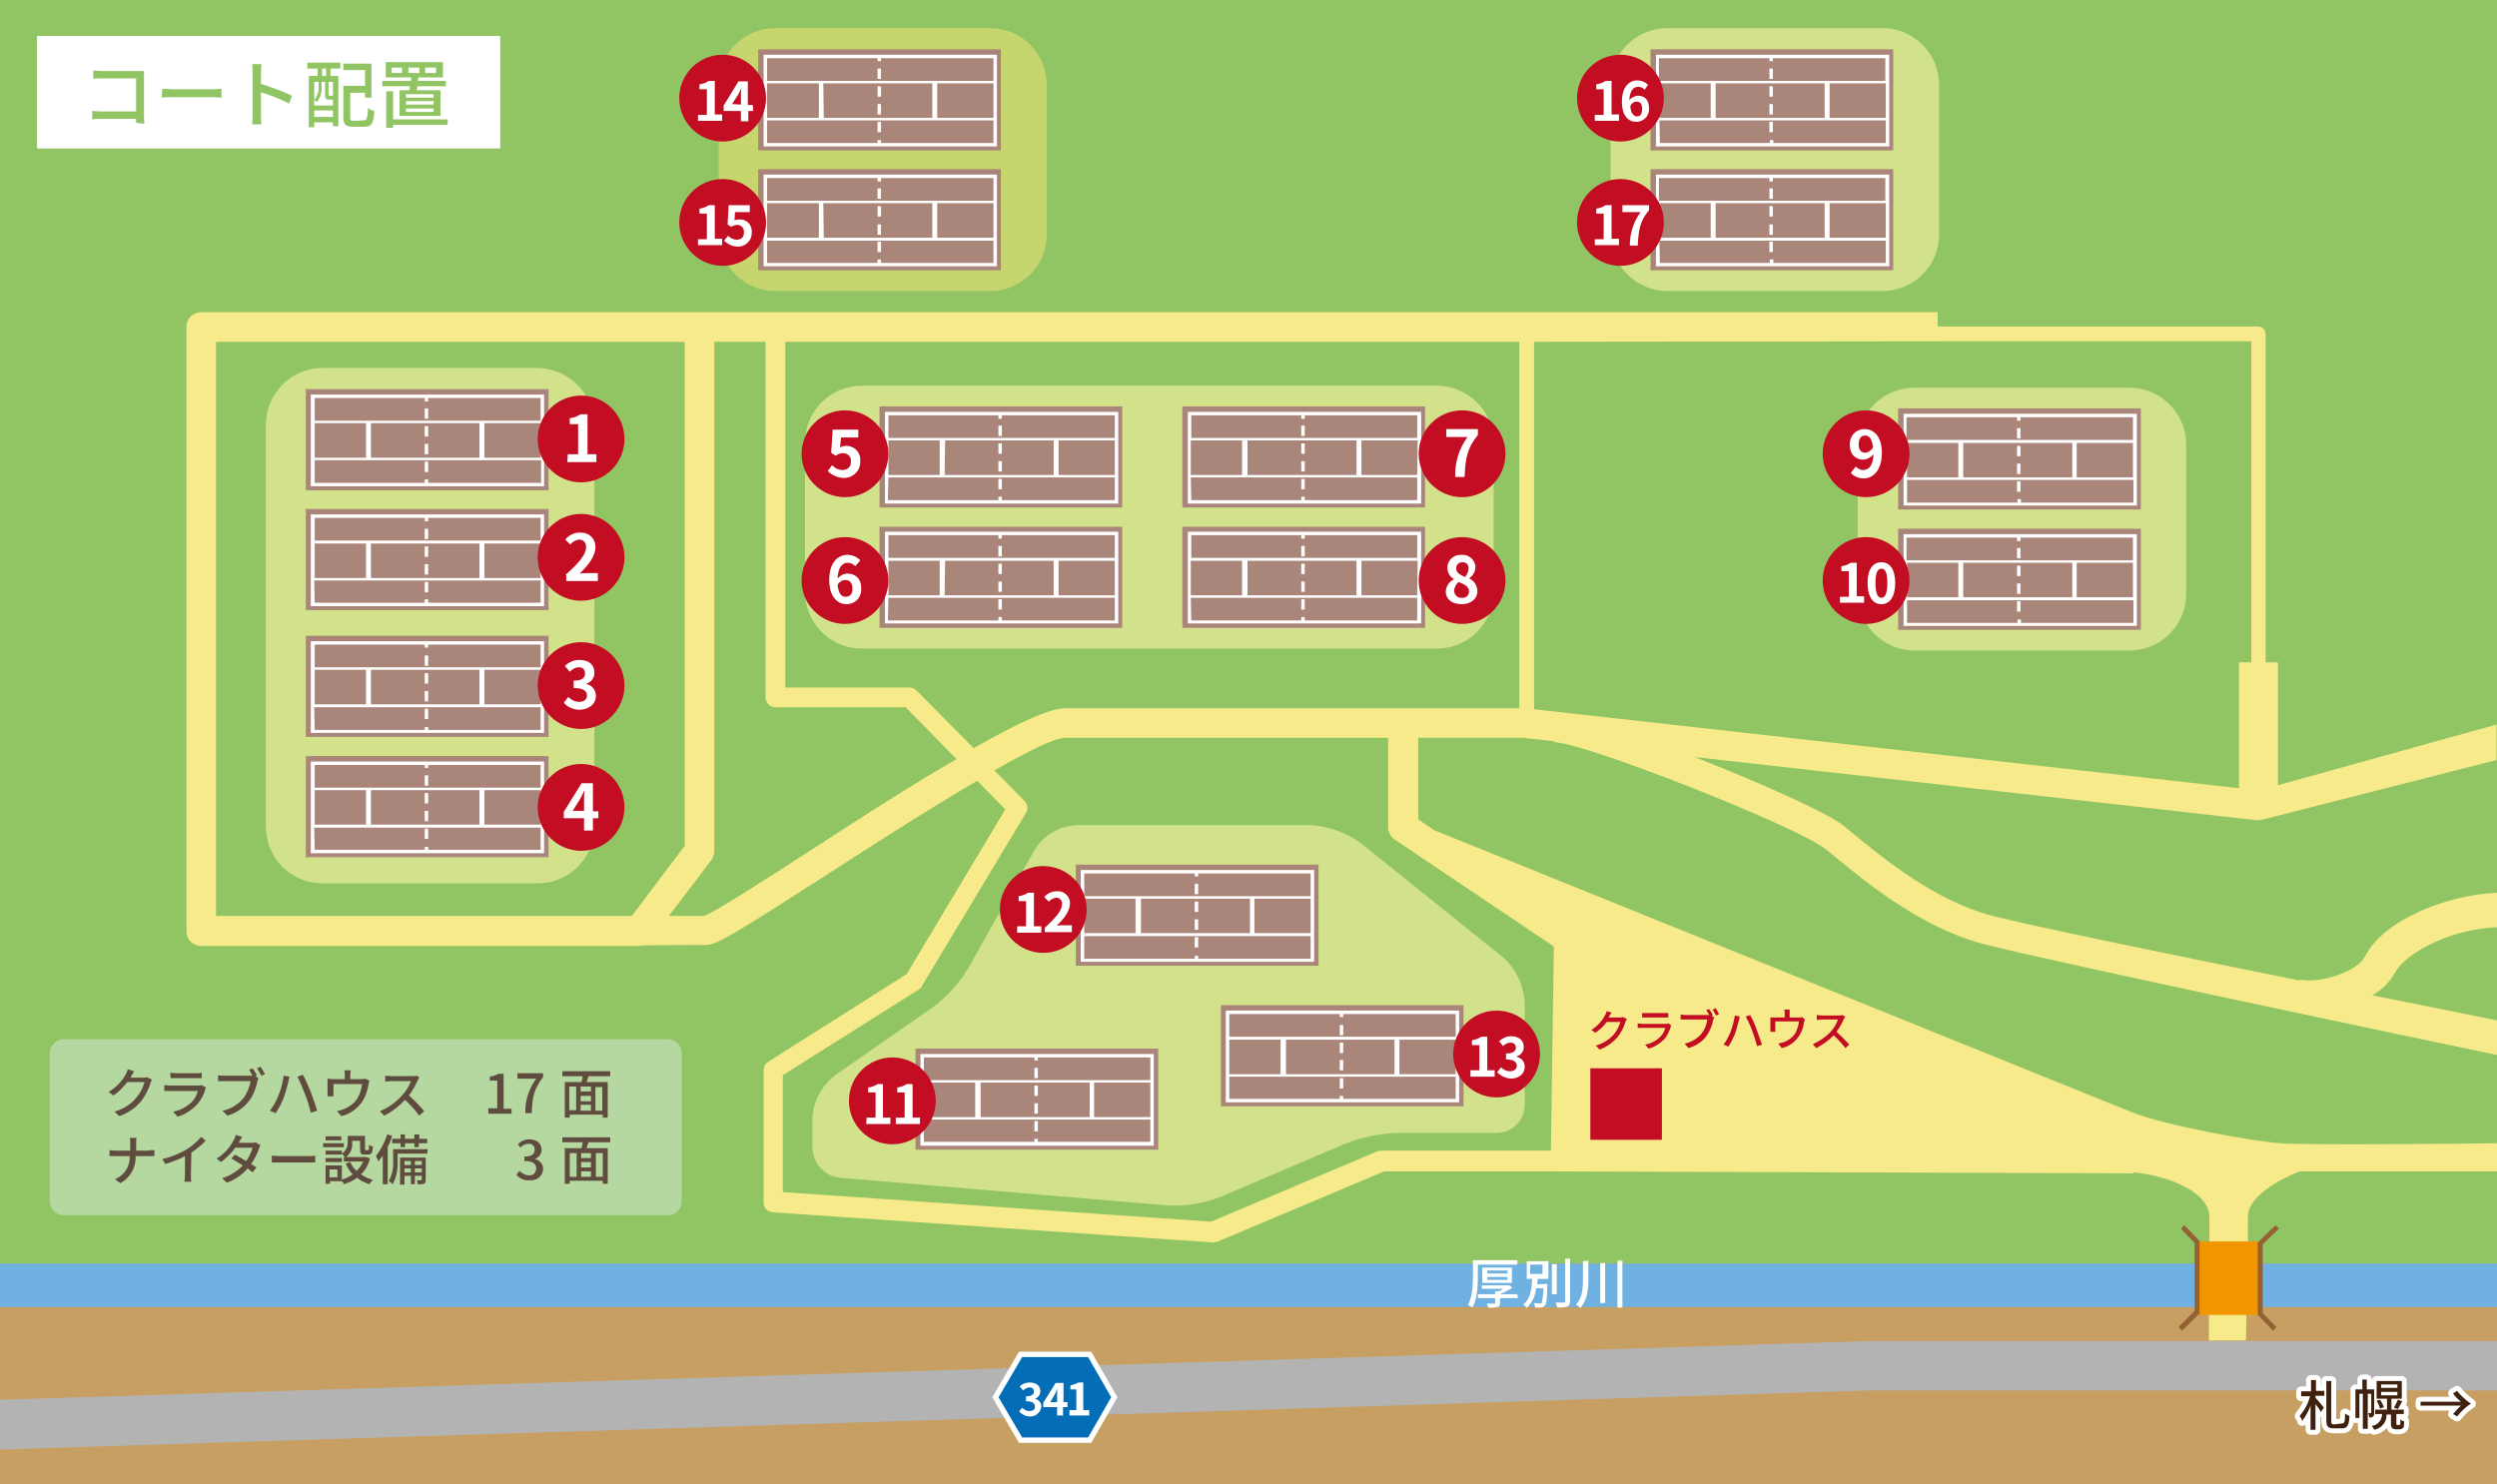 <?xml version="1.0" encoding="utf-8"?>
<!-- Generator: Adobe Illustrator 26.2.1, SVG Export Plug-In . SVG Version: 6.00 Build 0)  -->
<svg version="1.1" id="レイヤー_1" xmlns="http://www.w3.org/2000/svg" xmlns:xlink="http://www.w3.org/1999/xlink" x="0px"
	 y="0px" viewBox="0 0 506.2 300.9" style="enable-background:new 0 0 506.2 300.9;" xml:space="preserve">
<rect x="0" y="0" width="506.2" height="300.9" fill="#808080" stroke="none"/>
<style type="text/css">
	.st0{fill:#C79F62;}
	.st1{fill:#91C564;}
	.st2{fill:#6FB1E1;}
	.st3{fill:#B3B3B3;}
	.st4{fill:#F6EA8A;}
	.st5{fill:#C7D56F;}
	.st6{fill:#A9857A;}
	.st7{fill:#FFFFFF;}
	.st8{fill:#D1E28A;}
	.st9{fill:#F29600;}
	.st10{fill:#946134;}
	.st11{fill:#C30D23;}
	.st12{fill:#FFFFFF;stroke:#FFFFFF;stroke-width:2;stroke-linecap:round;stroke-linejoin:round;}
	.st13{fill:#036EB7;stroke:#FFFFFF;stroke-width:1.1;stroke-miterlimit:10;}
	.st14{fill:#B4D8A0;}
	.st15{fill:#604C3F;}
	.st16{fill:#40210F;}
</style>
<g id="レイヤー_2_00000048494208281560251020000004713238283688159412_">
	<g id="テキスト">
		<rect y="256.2" class="st0" width="506.2" height="44.7"/>
		<rect y="0" class="st1" width="506.2" height="256.2"/>
		<path class="st2" d="M455.6,256.2c0,3-0.1,6.1-0.2,8.8h50.8v-8.8H455.6z"/>
		<path class="st2" d="M0,265h447.8v-8.8H0V265z"/>
		<polygon class="st3" points="0,283.8 0,293.9 379.3,281.9 506.2,281.9 506.2,271.9 379.1,271.9 		"/>
		<path class="st4" d="M447.8,271.8h7.5c0,0,0.1-2.9,0.1-6.8h-7.6V271.8z"/>
		<path class="st4" d="M447.8,256.2v8.8h7.6c0.1-2.7,0.1-5.8,0.2-8.8L447.8,256.2z"/>
		<path class="st4" d="M455.7,246.7c0-5.3,10.5-9.2,10.5-9.2h40v-5.7c-7.8,0.1-38.9,0.4-43.9,0c-5.7-0.4-22.8-3.5-29.9-6.2
			l-141.7-57.3l-3.2-2.2v-16.5h21.4l6.2,0.7v0.2c6,0,49.1,17,54.9,21.6l2.1,1.7c6.5,5.3,17.4,14.3,30,17.6s90.9,19.8,104.1,22.5v-7
			c-3.8-0.8-13.3-2.7-25.3-5.1c2-1.1,3.6-2.7,4.7-4.7c1.5-3,9.7-8.6,20.6-9.1v-7c-10.6,0.5-23.2,5.7-26.8,13
			c-1.5,2.9-8.9,5.5-13.1,4.6l-0.1,0.2c-25.9-5.2-55.5-11.3-62.6-13.2c-11.3-3-21.6-11.4-27.7-16.4l-2.2-1.8
			c-3.2-2.6-16.7-8.6-30.1-13.9l113.9,12.8c0.4,0,0.7,0,1.1-0.1l47.5-12.1v-7.2l-44.3,12.3v-24.9h-2.5V67.7c0-0.8-0.7-1.5-1.5-1.5
			h-65v-2.9H40.8c-1.7,0-3,1.3-3,3v122.5c0,1.7,1.3,3,3,3h88.7c0.2,0,0.4,0,0.5-0.1c4.7-0.1,10.8-0.1,13.1-0.1
			c2.1,0,5.3-1.9,24.6-14.3c8.2-5.3,20.3-13.1,30.4-19l5.7,5.8l-20,33.4l-28.1,17.8c-0.6,0.4-0.9,1-0.9,1.7v26.8
			c0,1.1,0.8,1.9,1.9,2l89.1,6.1h0.1c0.3,0,0.5-0.1,0.8-0.1l33.9-14.3h33.8l118.1,0.4v-0.2c6,0.5,15.4,3.6,15.4,9.1v9.5h7.8
			C455.7,252.2,455.7,248.6,455.7,246.7z M311,69.3l81.9-0.1h63.5v65.1h-2.5v25.5l-142.9-16V69.3z M128.1,185.7h-4.3h-80V69.3h95
			v102.2L128.1,185.7z M164.5,172.3c-9.1,5.9-19.4,12.5-21.7,13.4c-1.5,0-4.2,0-7.2,0l8.6-11.3c0.4-0.5,0.6-1.2,0.6-1.8V69.3h10.4
			v72.1c0,1.1,0.9,2,2,2h26.4l10.3,10.5C185.6,158.7,175.7,165,164.5,172.3L164.5,172.3z M197.4,151.7L185.8,140
			c-0.4-0.4-0.9-0.6-1.4-0.6h-25.2V69.3H308v74.3h-92C212.7,143.6,206.3,146.6,197.4,151.7z M314.4,233.3h-34.3
			c-0.3,0-0.5,0.1-0.8,0.1l-33.8,14.3l-86.8-6V218l27.6-17.4c0.3-0.2,0.5-0.4,0.6-0.7l21.1-35.1c0.5-0.8,0.3-1.8-0.3-2.4l-6.1-6.2
			c6.8-3.9,12.2-6.6,14.3-6.6h65.5v18.1c0,1,0.5,1.9,1.3,2.5l32.3,21.7L314.4,233.3z"/>
		<path class="st5" d="M212.2,47.7c-0.1,6.4-5.3,11.4-11.7,11.3h-43.1c-6.4,0.1-11.6-5-11.7-11.3V17c0.1-6.4,5.3-11.4,11.7-11.3
			h43.1c6.4-0.1,11.6,5,11.7,11.3V47.7z"/>
		<rect x="153.7" y="10" class="st6" width="49.2" height="20.5"/>
		<path class="st7" d="M154.8,11.1v18.6h47.3V11.1H154.8z M177.9,11.8v0.6h0.7v-0.6h22.8v4.6h-45.9v-4.6H177.9z M201.4,23.9H190v-7
			h11.4V23.9z M155.5,23.9v-7H166v7H155.5z M166.9,16.9H189v7h-22L166.9,16.9z M155.5,24.4h45.9V29h-22.8v-0.6h-0.7V29h-22.4V24.4z"
			/>
		<rect x="177.9" y="17.5" class="st7" width="0.7" height="2.1"/>
		<rect x="177.9" y="13.9" class="st7" width="0.7" height="2.1"/>
		<rect x="177.9" y="21.1" class="st7" width="0.7" height="2.1"/>
		<rect x="177.9" y="24.7" class="st7" width="0.7" height="2.1"/>
		<rect x="153.7" y="34.3" class="st6" width="49.2" height="20.5"/>
		<path class="st7" d="M154.8,35.4V54h47.3V35.4H154.8z M177.9,36.1v0.7h0.7v-0.7h22.8v4.6h-45.9v-4.6H177.9z M201.4,48.2H190v-7
			h11.4V48.2z M155.5,48.2v-7H166v7H155.5z M166.9,41.2H189v7h-22L166.9,41.2z M155.5,48.8h45.9v4.5h-22.8v-0.7h-0.7v0.7h-22.4V48.8
			z"/>
		<rect x="177.9" y="41.8" class="st7" width="0.7" height="2.1"/>
		<rect x="177.9" y="38.2" class="st7" width="0.7" height="2.1"/>
		<rect x="177.9" y="45.5" class="st7" width="0.7" height="2.1"/>
		<rect x="177.9" y="49" class="st7" width="0.7" height="2.1"/>
		<path class="st8" d="M108.7,74.6H65.6c-6.4-0.1-11.6,5-11.7,11.4v81.8c0.1,6.4,5.3,11.4,11.7,11.3h43.2c6.4,0.1,11.6-5,11.7-11.3
			V86C120.3,79.6,115.1,74.6,108.7,74.6z"/>
		<rect x="62" y="78.9" class="st6" width="49.2" height="20.5"/>
		<path class="st7" d="M63,80v18.6h47.3V80H63z M86.1,80.7v0.7h0.7v-0.7h22.8v4.6H63.8v-4.6H86.1z M109.6,92.8H98.2v-7h11.4V92.8z
			 M63.8,92.8v-7h10.4v7H63.8z M75.2,85.8h22v7h-22V85.8z M63.8,93.3h45.9v4.6H86.8v-0.7h-0.7v0.7H63.8V93.3z"/>
		<rect x="86.1" y="86.4" class="st7" width="0.7" height="2.1"/>
		<rect x="86.1" y="82.8" class="st7" width="0.7" height="2.1"/>
		<rect x="86.1" y="90" class="st7" width="0.7" height="2.1"/>
		<rect x="86.1" y="93.6" class="st7" width="0.7" height="2.1"/>
		<rect x="62" y="103.2" class="st6" width="49.2" height="20.5"/>
		<path class="st7" d="M63,104.3v18.6h47.3v-18.6H63z M86.1,105v0.7h0.7V105h22.8v4.6H63.8V105L86.1,105z M109.6,117.2H98.2v-7h11.4
			V117.2z M63.8,117.2v-7h10.4v7H63.8z M75.2,110.2h22v7h-22V110.2z M63.7,117.7h45.9v4.5H86.8v-0.7h-0.7v0.7H63.8L63.7,117.7z"/>
		<rect x="86.1" y="110.8" class="st7" width="0.7" height="2.1"/>
		<rect x="86.1" y="107.2" class="st7" width="0.7" height="2.1"/>
		<rect x="86.1" y="114.4" class="st7" width="0.7" height="2.1"/>
		<rect x="86.1" y="118" class="st7" width="0.7" height="2.1"/>
		<rect x="62" y="128.9" class="st6" width="49.2" height="20.5"/>
		<path class="st7" d="M63,130v18.6h47.3V130H63z M86.1,130.7v0.6h0.7v-0.6h22.8v4.6H63.8v-4.6H86.1z M109.6,142.8H98.2v-7h11.4
			V142.8z M63.8,142.8v-7h10.4v7H63.8z M75.2,135.8h22v7h-22V135.8z M63.7,143.4h45.9v4.6H86.8v-0.6h-0.7v0.6H63.8L63.7,143.4z"/>
		<rect x="86.1" y="136.5" class="st7" width="0.7" height="2.1"/>
		<rect x="86.1" y="132.9" class="st7" width="0.7" height="2.1"/>
		<rect x="86.1" y="140.1" class="st7" width="0.7" height="2.1"/>
		<rect x="86.1" y="143.7" class="st7" width="0.7" height="2.1"/>
		<rect x="62" y="153.3" class="st6" width="49.2" height="20.5"/>
		<path class="st7" d="M63,154.4V173h47.3v-18.6H63z M86.1,155.1v0.6h0.7v-0.6h22.8v4.6H63.8v-4.6H86.1z M109.6,167.2H98.2v-7h11.4
			V167.2z M63.8,167.2v-7h10.4v7H63.8z M75.2,160.2h22v7h-22V160.2z M63.7,167.8h45.9v4.5H86.8v-0.6h-0.7v0.6H63.8L63.7,167.8z"/>
		<rect x="86.1" y="160.8" class="st7" width="0.7" height="2.1"/>
		<rect x="86.1" y="157.2" class="st7" width="0.7" height="2.1"/>
		<rect x="86.1" y="164.4" class="st7" width="0.7" height="2.1"/>
		<rect x="86.1" y="168" class="st7" width="0.7" height="2.1"/>
		<path class="st8" d="M302.8,120.2c-0.1,6.3-5.3,11.4-11.7,11.3H174.9c-6.4,0.1-11.6-5-11.7-11.3V89.5c0.1-6.3,5.3-11.4,11.7-11.3
			h116.2c6.3-0.1,11.6,5,11.7,11.3V120.2z"/>
		<rect x="178.3" y="82.4" class="st6" width="49.2" height="20.5"/>
		<path class="st7" d="M179.4,83.5v18.6h47.3V83.5H179.4z M202.4,84.2v0.7h0.7v-0.7H226v4.6h-45.9v-4.6H202.4z M226,96.3h-11.4v-7
			H226V96.3z M180.1,96.3v-7h10.4v7H180.1z M191.6,89.3h22v7h-22.1L191.6,89.3z M180.1,96.8H226v4.6h-22.9v-0.7h-0.7v0.7h-22.4
			L180.1,96.8z"/>
		<rect x="202.4" y="89.9" class="st7" width="0.7" height="2.1"/>
		<rect x="202.4" y="86.3" class="st7" width="0.7" height="2.1"/>
		<rect x="202.4" y="93.5" class="st7" width="0.7" height="2.1"/>
		<rect x="202.4" y="97.1" class="st7" width="0.7" height="2.1"/>
		<rect x="178.3" y="106.8" class="st6" width="49.2" height="20.5"/>
		<path class="st7" d="M179.4,107.8v18.6h47.3v-18.6H179.4z M202.4,108.5v0.7h0.7v-0.7H226v4.6h-45.9v-4.6H202.4z M226,120.7h-11.4
			v-7H226V120.7z M180.1,120.7v-7h10.4v7H180.1z M191.6,113.7h22v7h-22.1L191.6,113.7z M180.1,121.2H226v4.6h-22.9v-0.7h-0.7v0.7
			h-22.4L180.1,121.2z"/>
		<rect x="202.4" y="114.3" class="st7" width="0.7" height="2.1"/>
		<rect x="202.4" y="110.7" class="st7" width="0.7" height="2.1"/>
		<rect x="202.4" y="117.9" class="st7" width="0.7" height="2.1"/>
		<rect x="202.4" y="121.5" class="st7" width="0.7" height="2.1"/>
		<rect x="239.7" y="82.4" class="st6" width="49.2" height="20.5"/>
		<path class="st7" d="M240.8,83.5v18.6h47.3V83.5H240.8z M263.8,84.2v0.7h0.7v-0.7h22.8v4.6h-45.8v-4.6H263.8z M287.3,96.3H276v-7
			h11.4L287.3,96.3z M241.4,96.3v-7h10.4v7H241.4z M252.9,89.3H275v7h-22.1L252.9,89.3z M241.4,96.8h45.9v4.6h-22.8v-0.7h-0.7v0.7
			h-22.3L241.4,96.8z"/>
		<rect x="263.8" y="89.9" class="st7" width="0.7" height="2.1"/>
		<rect x="263.8" y="86.3" class="st7" width="0.7" height="2.1"/>
		<rect x="263.8" y="93.5" class="st7" width="0.7" height="2.1"/>
		<rect x="263.8" y="97.1" class="st7" width="0.7" height="2.1"/>
		<rect x="239.7" y="106.8" class="st6" width="49.2" height="20.5"/>
		<path class="st7" d="M240.8,107.8v18.6h47.3v-18.6H240.8z M263.8,108.5v0.7h0.7v-0.7h22.8v4.6h-45.8v-4.6H263.8z M287.3,120.7H276
			v-7h11.4L287.3,120.7z M241.4,120.7v-7h10.4v7H241.4z M252.9,113.7H275v7h-22.1L252.9,113.7z M241.4,121.2h45.9v4.6h-22.8v-0.7
			h-0.7v0.7h-22.3L241.4,121.2z"/>
		<rect x="263.8" y="114.3" class="st7" width="0.7" height="2.1"/>
		<rect x="263.8" y="110.7" class="st7" width="0.7" height="2.1"/>
		<rect x="263.8" y="117.9" class="st7" width="0.7" height="2.1"/>
		<rect x="263.8" y="121.5" class="st7" width="0.7" height="2.1"/>
		<path class="st8" d="M393.1,47.7c-0.1,6.4-5.3,11.4-11.7,11.3h-43.2c-6.3,0.1-11.6-5-11.7-11.3V17c0.1-6.3,5.3-11.4,11.7-11.3
			h43.2c6.4-0.1,11.6,5,11.7,11.3V47.7z"/>
		<rect x="334.6" y="10" class="st6" width="49.2" height="20.5"/>
		<path class="st7" d="M335.7,11.1v18.6H383V11.1H335.7z M358.7,11.8v0.6h0.7v-0.6h22.8v4.6h-45.9v-4.6H358.7z M382.3,23.9h-11.4v-7
			h11.4L382.3,23.9z M336.4,23.9v-7h10.4v7H336.4z M347.8,16.9h22.1v7h-22.1V16.9z M336.4,24.4h45.9V29h-22.8v-0.6h-0.7V29h-22.3
			L336.4,24.4z"/>
		<rect x="358.7" y="17.5" class="st7" width="0.7" height="2.1"/>
		<rect x="358.7" y="13.9" class="st7" width="0.7" height="2.1"/>
		<rect x="358.7" y="21.1" class="st7" width="0.7" height="2.1"/>
		<rect x="358.7" y="24.7" class="st7" width="0.7" height="2.1"/>
		<rect x="334.6" y="34.3" class="st6" width="49.2" height="20.5"/>
		<path class="st7" d="M335.7,35.4V54H383V35.4H335.7z M358.7,36.1v0.7h0.7v-0.7h22.8v4.6h-45.9v-4.6H358.7z M382.3,48.2h-11.4v-7
			h11.4L382.3,48.2z M336.4,48.2v-7h10.4v7H336.4z M347.8,41.2h22.1v7h-22.1V41.2z M336.4,48.8h45.9v4.5h-22.8v-0.7h-0.7v0.7h-22.3
			L336.4,48.8z"/>
		<rect x="358.7" y="41.8" class="st7" width="0.7" height="2.1"/>
		<rect x="358.7" y="38.2" class="st7" width="0.7" height="2.1"/>
		<rect x="358.7" y="45.5" class="st7" width="0.7" height="2.1"/>
		<rect x="358.7" y="49" class="st7" width="0.7" height="2.1"/>
		<path class="st8" d="M443.2,120.6c-0.1,6.3-5.3,11.4-11.7,11.3h-43.2c-6.3,0.1-11.6-5-11.7-11.3V89.9c0.1-6.3,5.3-11.4,11.7-11.3
			h43.2c6.3-0.1,11.6,5,11.7,11.3L443.2,120.6z"/>
		<rect x="384.8" y="82.8" class="st6" width="49.2" height="20.5"/>
		<path class="st7" d="M385.9,83.9v18.6h47.3V83.9H385.9z M408.9,84.6v0.7h0.7v-0.7h22.8v4.6h-45.9v-4.6H408.9z M432.4,96.8h-11.4
			v-7h11.4L432.4,96.8z M386.6,96.8v-7H397v7H386.6z M398,89.8h22.1v7H398L398,89.8z M386.6,97.3h45.9v4.6h-22.8v-0.7h-0.7v0.7
			h-22.4V97.3z"/>
		<rect x="408.9" y="90.4" class="st7" width="0.7" height="2.1"/>
		<rect x="408.9" y="86.8" class="st7" width="0.7" height="2.1"/>
		<rect x="408.9" y="94" class="st7" width="0.7" height="2.1"/>
		<rect x="408.9" y="97.6" class="st7" width="0.7" height="2.1"/>
		<rect x="384.8" y="107.2" class="st6" width="49.2" height="20.5"/>
		<path class="st7" d="M385.9,108.3v18.6h47.3v-18.6H385.9z M408.9,109v0.7h0.7V109h22.8v4.6h-45.9V109L408.9,109z M432.4,121.1
			h-11.4v-7h11.4L432.4,121.1z M386.6,121.1v-7H397v7H386.6z M398,114.1h22.1v7H398L398,114.1z M386.6,121.7h45.9v4.6h-22.8v-0.7
			h-0.7v0.7h-22.4V121.7z"/>
		<rect x="408.9" y="114.7" class="st7" width="0.7" height="2.1"/>
		<rect x="408.9" y="111.1" class="st7" width="0.7" height="2.1"/>
		<rect x="408.9" y="118.3" class="st7" width="0.7" height="2.1"/>
		<rect x="408.9" y="121.9" class="st7" width="0.7" height="2.1"/>
		<path class="st8" d="M272.7,231.9c3.5-1.4,7.1-2.1,10.9-2.2h19.8c3.1,0,5.7-2.5,5.7-5.7v-20.7c-0.2-3.5-1.8-6.9-4.4-9.2
			l-28.9-23.2c-2.9-2.1-6.5-3.4-10.1-3.6h-47.5c-3.4,0.2-6.6,2-8.4,4.9l-13.4,23.9c-1.9,3.2-4.4,6-7.4,8.2L169.3,218
			c-2.8,2.2-4.5,5.4-4.6,8.9v5.8c0.1,3.2,2.5,5.8,5.6,6.1l66.4,5.6c3.7,0.2,7.4-0.4,10.9-1.8L272.7,231.9z"/>
		<rect x="218.1" y="175.3" class="st6" width="49.2" height="20.5"/>
		<path class="st7" d="M219.1,176.4V195h47.3v-18.6H219.1z M242.2,177.1v0.6h0.7v-0.6h22.8v4.6h-45.9v-4.6H242.2z M265.7,189.2
			h-11.4v-7h11.4V189.2z M219.8,189.2v-7h10.4v7H219.8z M231.3,182.2h22.1v7h-22.1L231.3,182.2z M219.8,189.8h45.9v4.6h-22.8v-0.6
			h-0.7v0.6h-22.4L219.8,189.8z"/>
		<rect x="242.2" y="182.8" class="st7" width="0.7" height="2.1"/>
		<rect x="242.2" y="179.2" class="st7" width="0.7" height="2.1"/>
		<rect x="242.2" y="186.4" class="st7" width="0.7" height="2.1"/>
		<rect x="242.2" y="190" class="st7" width="0.7" height="2.1"/>
		<rect x="247.5" y="203.8" class="st6" width="49.2" height="20.5"/>
		<path class="st7" d="M248.5,204.9v18.6h47.3v-18.6H248.5z M271.6,205.6v0.6h0.7v-0.6h22.8v4.6h-45.9v-4.6H271.6z M295.1,217.8
			h-11.4v-7h11.4V217.8z M249.2,217.8v-7h10.4v7H249.2z M260.7,210.8h22v7h-22V210.8z M249.2,218.3h45.9v4.5h-22.8v-0.6h-0.7v0.6
			h-22.4V218.3z"/>
		<rect x="271.6" y="211.4" class="st7" width="0.7" height="2.1"/>
		<rect x="271.6" y="207.8" class="st7" width="0.7" height="2.1"/>
		<rect x="271.6" y="214.9" class="st7" width="0.7" height="2.1"/>
		<rect x="271.6" y="218.6" class="st7" width="0.7" height="2.1"/>
		<rect x="185.6" y="212.6" class="st6" width="49.2" height="20.5"/>
		<path class="st7" d="M186.6,213.7v18.6h47.3v-18.6H186.6z M209.7,214.4v0.6h0.7v-0.6h22.8v4.6h-45.9v-4.6H209.7z M233.2,226.5
			h-11.4v-7h11.4V226.5z M187.3,226.5v-7h10.4v7H187.3z M198.8,219.5h22.1v7h-22.1V219.5z M187.3,227h45.9v4.5h-22.8v-0.6h-0.7v0.6
			h-22.4V227z"/>
		<rect x="209.7" y="220.1" class="st7" width="0.7" height="2.1"/>
		<rect x="209.7" y="216.5" class="st7" width="0.7" height="2.1"/>
		<rect x="209.7" y="223.7" class="st7" width="0.7" height="2.1"/>
		<rect x="209.7" y="227.3" class="st7" width="0.7" height="2.1"/>
		<rect x="445.5" y="251.7" class="st9" width="12.8" height="14.9"/>
		<polygon class="st10" points="442.4,269.8 441.6,269.1 444.9,265.8 444.9,252 442.1,249.1 442.8,248.4 445.9,251.6 445.9,266.3 		
			"/>
		<polygon class="st10" points="461.3,248.4 462,249.1 458.7,252.3 458.7,266.2 461.5,269.1 460.8,269.8 457.7,266.6 457.7,251.9 		
			"/>
		<circle class="st11" cx="117.8" cy="89" r="8.8"/>
		<path class="st7" d="M115.1,92.1h2.1V86h-1.7v-1.2c0.8-0.1,1.6-0.4,2.2-0.8h1.4v8.1h1.8v1.6H115L115.1,92.1z"/>
		<path class="st11" d="M329.8,206.6c-0.1,0.2-0.2,0.4-0.3,0.6c-0.3,1.1-0.9,2.2-1.6,3.1c-1,1.1-2.2,2-3.6,2.5l-0.8-0.8
			c1.4-0.4,2.7-1.2,3.6-2.2c0.7-0.8,1.1-1.7,1.4-2.6h-2.8c-0.6,0.9-1.4,1.6-2.3,2.2l-0.8-0.6c1.2-0.7,2.2-1.8,2.8-3
			c0.1-0.3,0.3-0.5,0.3-0.8l1,0.3c-0.2,0.3-0.4,0.6-0.5,0.8s-0.1,0.2-0.1,0.2h2.2c0.2,0,0.5,0,0.7-0.1L329.8,206.6z"/>
		<path class="st11" d="M338.8,207.9c-0.1,0.1-0.1,0.2-0.1,0.3c-0.3,0.9-0.7,1.8-1.3,2.5c-0.9,0.9-2,1.6-3.2,1.9l-0.7-0.8
			c1.2-0.2,2.3-0.8,3.1-1.6c0.5-0.5,0.8-1.1,1-1.8H333c-0.2,0-0.6,0-1,0v-0.9c0.3,0,0.6,0.1,1,0.1h4.6c0.2,0,0.4,0,0.6-0.1
			L338.8,207.9z M332.9,205.4c0.2,0,0.6,0,0.9,0h3.5c0.3,0,0.6,0,0.9,0v0.9h-0.9h-3.5h-0.9L332.9,205.4z"/>
		<path class="st11" d="M347,206l0.5,0.3c-0.1,0.2-0.1,0.3-0.2,0.5c-0.2,1.2-0.7,2.3-1.4,3.3c-0.9,1.2-2.2,2-3.6,2.4l-0.8-0.9
			c1.4-0.3,2.6-1,3.5-2.1c0.6-0.8,1-1.8,1.1-2.8h-4.4c-0.4,0-0.8,0-1,0v-1c0.3,0,0.7,0.1,1,0.1h4.4c0.1,0,0.3,0,0.4,0
			c-0.2-0.3-0.4-0.7-0.6-1l0.6-0.2c0.3,0.4,0.5,0.8,0.7,1.2L347,206z M347.8,204.4c0.2,0.3,0.5,0.9,0.7,1.2l-0.6,0.3
			c-0.2-0.4-0.5-0.8-0.7-1.2L347.8,204.4z"/>
		<path class="st11" d="M351.7,205.9l1,0.2c-0.1,0.2-0.1,0.6-0.2,0.8c-0.2,0.9-0.5,1.9-0.8,2.8c-0.4,0.9-0.8,1.7-1.3,2.5l-1-0.4
			c0.6-0.8,1-1.6,1.4-2.5C351.2,208.2,351.5,207.1,351.7,205.9z M353.9,206.1l0.9-0.3c0.4,0.7,1,2,1.3,2.9s0.8,2.3,1.1,3.1l-1,0.3
			c-0.3-1.1-0.6-2.1-1-3.1C354.9,208,354.4,207.1,353.9,206.1z"/>
		<path class="st11" d="M365.9,206.7c-0.1,0.2-0.1,0.4-0.2,0.6c-0.1,0.9-0.4,1.8-0.9,2.6c-0.8,1.3-2.1,2.3-3.6,2.6l-0.7-0.9
			c0.4-0.1,0.7-0.2,1.1-0.3c0.9-0.3,1.7-0.9,2.3-1.7c0.4-0.8,0.7-1.6,0.8-2.5h-4.8v1.5c0,0.2,0,0.4,0,0.6h-1c0-0.2,0-0.4,0-0.6v-1.6
			c0-0.2,0-0.5,0-0.7c0.3,0,0.5,0,0.9,0h2v-0.8c0-0.3,0-0.5-0.1-0.8h1.1c0,0.3,0,0.5,0,0.8v0.8h1.8c0.2,0,0.5,0,0.7-0.1L365.9,206.7
			z"/>
		<path class="st11" d="M374.1,206.1c-0.1,0.1-0.2,0.3-0.3,0.5c-0.4,0.9-0.9,1.8-1.5,2.6c0.9,0.8,1.8,1.7,2.6,2.6l-0.8,0.7
			c-0.7-0.9-1.5-1.8-2.4-2.6c-1,1.1-2.2,1.9-3.5,2.6l-0.7-0.8c1.4-0.6,2.7-1.5,3.7-2.6c0.6-0.7,1.1-1.5,1.4-2.4h-3.3
			c-0.4,0-0.8,0.1-1,0.1v-1c0.3,0,0.7,0.1,1,0.1h3.3c0.3,0,0.5,0,0.8-0.1L374.1,206.1z"/>
		<path class="st7" d="M299.6,258.8c0,1.8-0.1,4.5-1.1,6.3c-0.3-0.2-0.6-0.4-0.9-0.5c0.9-1.7,1-4.1,1-5.8v-3.3h9v0.9h-8L299.6,258.8
			z M307.7,263.2h-3.6v0.9c0,0.5-0.1,0.7-0.5,0.9c-0.6,0.1-1.3,0.2-1.9,0.1c-0.1-0.3-0.2-0.6-0.3-0.8c0.6,0,1.3,0,1.5,0
			s0.2,0,0.2-0.2v-0.9h-3.5v-0.8h3.5v-0.6h0.7c0.3-0.1,0.7-0.3,1-0.5h-4.4v-0.7h5.4h0.2l0.6,0.5c-0.8,0.5-1.6,0.9-2.5,1.3h3.5
			L307.7,263.2z M300.5,260.1V257h6v3.1L300.5,260.1z M301.5,258.2h4.1v-0.6h-4.1L301.5,258.2z M301.5,259.5h4.1v-0.6h-4.1
			L301.5,259.5z"/>
		<path class="st7" d="M313.7,260.3c0,0,0,0.3,0,0.4c-0.1,2.7-0.2,3.7-0.5,4c-0.2,0.2-0.5,0.4-0.7,0.4c-0.4,0-0.9,0-1.3,0
			c0-0.3-0.1-0.6-0.3-0.9c0.4,0,0.8,0.1,1.2,0.1c0.2,0,0.3,0,0.4-0.1s0.3-1,0.4-3h-1.5c-0.1,1.5-0.8,2.9-1.9,4
			c-0.2-0.3-0.4-0.5-0.7-0.7c1.5-1.2,1.7-3.3,1.8-5.2h-1.1v-3.6h4.4v3.6h-2.2c0,0.4,0,0.7-0.1,1.1L313.7,260.3z M310.2,258.3h2.5
			v-1.9h-2.5V258.3z M315.6,262.4h-1v-6.1h1V262.4z M318.3,255.2v8.6c0,0.6-0.2,0.9-0.5,1.1c-0.7,0.2-1.4,0.2-2.1,0.2
			c-0.1-0.3-0.2-0.7-0.4-1c0.8,0,1.4,0,1.7,0s0.3-0.1,0.3-0.3v-8.6L318.3,255.2z"/>
		<path class="st7" d="M322,255.6v3.7c0,2.1-0.2,4.2-1.6,5.9c-0.3-0.3-0.6-0.5-0.9-0.7c1.3-1.4,1.4-3.3,1.4-5.1v-3.7L322,255.6z
			 M325.4,256.1v8.1h-1v-8.1H325.4z M328.9,255.6v9.5h-1v-9.5L328.9,255.6z"/>
		<path class="st12" d="M469.4,282h1.8v1h-1.8v0.4c0.4,0.4,1.5,1.7,1.7,2l-0.6,0.9c-0.3-0.6-0.7-1.1-1.1-1.6v5.2h-1v-4.9
			c-0.4,1.1-1,2.2-1.7,3.1c-0.1-0.4-0.3-0.7-0.5-1c1-1.2,1.7-2.5,2.1-4h-1.8v-1h2v-2.3h1V282z M474.8,288.6c0.5,0,0.6-0.4,0.6-2
			c0.3,0.2,0.6,0.4,0.9,0.5c-0.1,1.8-0.4,2.5-1.5,2.5h-1.7c-1.2,0-1.5-0.4-1.5-1.6v-8h1v8.1c0,0.6,0.1,0.7,0.6,0.7L474.8,288.6z"/>
		<path class="st12" d="M481.3,286.4c0,0.4,0,0.6-0.2,0.8c-0.2,0.2-0.5,0.2-0.8,0.2c0-0.3-0.1-0.6-0.2-0.9h0.5c0.1,0,0.1,0,0.1-0.1
			v-3.8h-0.7v7.1H479v-7.1h-0.7v4.9h-0.8v-5.8h1.4v-2h0.9v2h1.5L481.3,286.4z M486.3,288.9c0.1,0,0.2,0,0.2,0c0.1,0,0.1-0.1,0.1-0.2
			s0-0.5,0-0.9c0.2,0.2,0.5,0.3,0.8,0.4c0,0.4-0.1,0.7-0.1,1.1c-0.1,0.2-0.2,0.3-0.4,0.4c-0.2,0.1-0.4,0.1-0.6,0.1h-0.6
			c-0.3,0-0.5-0.1-0.7-0.2c-0.2-0.2-0.3-0.4-0.3-1v-1.8h-0.9c0.1,1.5-1,2.8-2.5,3.1c-0.1-0.3-0.3-0.5-0.5-0.8
			c1.2-0.1,2.1-1.2,2.1-2.4h-1.4v-0.9h2.4v-2.2h-2.1V280h5.1v3.6h-2.1v2.2h2.5v0.9h-1.5v1.9c0,0.2,0,0.3,0.1,0.3
			c0.1,0,0.1,0.1,0.2,0H486.3z M482.5,283.8c0.3,0.5,0.6,1,0.8,1.5l-0.8,0.3c-0.2-0.6-0.4-1.1-0.7-1.6L482.5,283.8z M482.7,281.4
			h3.3v-0.7h-3.3L482.7,281.4z M482.7,282.9h3.3v-0.7h-3.3L482.7,282.9z M485.3,285.4c0.3-0.5,0.6-1.1,0.8-1.6l0.9,0.3
			c-0.3,0.6-0.6,1.1-0.9,1.6L485.3,285.4z"/>
		<path class="st12" d="M490.7,284.2h8.2c-0.6-0.5-1.2-1-1.6-1.7l0.8-0.5c0.8,1,1.8,1.9,2.8,2.6c-1.1,0.7-2,1.6-2.8,2.6l-0.8-0.5
			c0.5-0.6,1-1.2,1.6-1.7h-8.2V284.2z"/>
		<circle class="st11" cx="117.8" cy="113" r="8.8"/>
		<path class="st7" d="M114.6,116.6c2.6-2.3,4.2-4.1,4.2-5.6c0.1-0.8-0.4-1.5-1.2-1.6c-0.1,0-0.2,0-0.2,0c-0.7,0.1-1.3,0.4-1.8,1
			l-1-1c0.7-0.9,1.9-1.5,3.1-1.4c1.6-0.1,2.9,1.1,3,2.6c0,0.1,0,0.2,0,0.4c0,1.7-1.4,3.6-3.2,5.3c0.5-0.1,1.1-0.1,1.6-0.1h2.1v1.6
			h-6.4V116.6z"/>
		<circle class="st11" cx="117.8" cy="139" r="8.8"/>
		<path class="st7" d="M114.3,142.5l0.9-1.2c0.6,0.6,1.3,1,2.2,1c1,0,1.6-0.5,1.6-1.3s-0.6-1.5-2.7-1.5V138c1.8,0,2.3-0.6,2.3-1.5
			c0-0.6-0.4-1.2-1.1-1.2c-0.1,0-0.1,0-0.2,0c-0.7,0-1.3,0.4-1.8,0.9l-1-1.2c0.8-0.7,1.8-1.2,2.9-1.2c1.9,0,3.1,0.9,3.1,2.6
			c0,1-0.6,1.9-1.6,2.2v0.1c1.1,0.2,1.9,1.2,1.9,2.4c0,1.8-1.6,2.8-3.4,2.8C116.3,143.9,115.1,143.4,114.3,142.5z"/>
		<circle class="st11" cx="171.3" cy="92" r="8.8"/>
		<path class="st7" d="M167.8,95.5l0.9-1.2c0.5,0.6,1.3,1,2.1,1c0.9,0,1.7-0.6,1.7-1.5c0-0.1,0-0.2,0-0.2c0.1-0.9-0.5-1.6-1.4-1.7
			c-0.1,0-0.2,0-0.3,0c-0.5,0-1,0.2-1.4,0.5l-0.9-0.6l0.3-4.7h5.2v1.6h-3.5l-0.2,2c0.4-0.2,0.7-0.3,1.1-0.3c1.5-0.1,2.9,1,3,2.6
			c0,0.2,0,0.3,0,0.5c0.1,1.8-1.3,3.3-3.1,3.4c-0.1,0-0.2,0-0.2,0C169.9,96.9,168.7,96.4,167.8,95.5z"/>
		<circle class="st11" cx="171.3" cy="117.7" r="8.8"/>
		<path class="st7" d="M173.4,114.8c-0.4-0.4-0.9-0.7-1.5-0.7c-1.1,0-2,0.8-2.1,3.2c0.5-0.6,1.2-1,2-1c1.6,0,2.8,1,2.8,3
			c0.1,1.7-1.1,3.1-2.8,3.2c-0.1,0-0.1,0-0.2,0c-1.8,0-3.5-1.5-3.5-4.9c0-3.6,1.8-5.1,3.7-5.1c1,0,1.9,0.4,2.6,1.1L173.4,114.8z
			 M172.8,119.3c0-1.1-0.5-1.7-1.4-1.7c-0.7,0-1.3,0.4-1.6,1c0.2,1.8,0.8,2.4,1.6,2.4S172.9,120.5,172.8,119.3L172.8,119.3z"/>
		<circle class="st11" cx="296.4" cy="92" r="8.8"/>
		<path class="st7" d="M297.5,88.6h-4.3V87h6.4v1.2c-2.2,2.7-2.5,4.7-2.7,8.5h-1.9C294.9,93.8,295.8,90.9,297.5,88.6z"/>
		<circle class="st11" cx="296.4" cy="117.7" r="8.8"/>
		<path class="st7" d="M293.1,120c0-1.1,0.7-2.1,1.6-2.5v-0.1c-0.8-0.5-1.3-1.4-1.3-2.3c0-1.4,1.2-2.6,2.6-2.6c0.1,0,0.2,0,0.3,0
			c1.4-0.1,2.6,0.9,2.8,2.2c0,0.1,0,0.2,0,0.3c0,0.9-0.5,1.7-1.2,2.2v0.1c1,0.5,1.6,1.5,1.6,2.6c0,1.5-1.3,2.6-3.2,2.6
			S293.1,121.5,293.1,120z M297.8,119.9c0-1-0.9-1.4-2.1-1.9c-0.5,0.4-0.9,1.1-0.9,1.8c0,0.8,0.7,1.5,1.5,1.4c0,0,0.1,0,0.1,0
			c0.7,0.1,1.3-0.4,1.4-1.1C297.8,120,297.8,120,297.8,119.9L297.8,119.9z M297.7,115.3c0.1-0.7-0.4-1.3-1.1-1.3c-0.1,0-0.1,0-0.2,0
			c-0.6,0-1.1,0.4-1.2,1.1c0,0,0,0.1,0,0.1c0,0.9,0.7,1.3,1.8,1.8C297.4,116.5,297.7,115.9,297.7,115.3L297.7,115.3z"/>
		<circle class="st11" cx="378.3" cy="92" r="8.8"/>
		<path class="st7" d="M376.2,94.6c0.4,0.4,0.9,0.7,1.5,0.7c1.1,0,2-0.8,2.1-3.2c-0.5,0.6-1.2,1-2,1.1c-1.6,0-2.8-1-2.8-3
			c-0.1-1.7,1.1-3.1,2.8-3.2c0.1,0,0.1,0,0.2,0c1.8,0,3.5,1.4,3.5,4.8c0,3.6-1.8,5.2-3.7,5.2c-1,0-1.9-0.4-2.6-1.1L376.2,94.6z
			 M379.7,90.7c-0.2-1.8-0.8-2.4-1.6-2.4s-1.3,0.6-1.3,1.8s0.5,1.7,1.4,1.7C378.8,91.7,379.4,91.3,379.7,90.7z"/>
		<circle class="st11" cx="378.3" cy="117.7" r="8.8"/>
		<path class="st7" d="M373.1,121h1.7v-5.2h-1.5v-1c0.7-0.1,1.3-0.3,1.9-0.7h1.2v6.8h1.5v1.3h-4.9V121z"/>
		<path class="st7" d="M378.6,118.2c0-2.8,1.1-4.2,2.8-4.2s2.8,1.4,2.8,4.2s-1.1,4.3-2.8,4.3S378.6,121,378.6,118.2z M382.6,118.2
			c0-2.3-0.5-2.9-1.2-2.9s-1.2,0.7-1.2,2.9s0.5,3,1.2,3S382.6,120.5,382.6,118.2L382.6,118.2z"/>
		<circle class="st11" cx="146.5" cy="19.9" r="8.8"/>
		<path class="st7" d="M141.5,23.3h1.8v-5.2h-1.5v-1c0.7-0.1,1.3-0.3,1.9-0.7h1.2v6.8h1.5v1.3h-4.9V23.3z"/>
		<path class="st7" d="M152.7,22.5h-1v2.1h-1.5v-2.1h-3.5v-1.1l3-4.9h1.9v4.8h1L152.7,22.5z M150.2,21.2v-1.7c0-0.5,0-1.2,0.1-1.7
			l0,0c-0.2,0.4-0.4,0.9-0.6,1.3l-1.3,2L150.2,21.2z"/>
		<circle class="st11" cx="146.5" cy="45.1" r="8.8"/>
		<path class="st7" d="M141.5,48.5h1.8v-5.2h-1.5v-1c0.7-0.1,1.3-0.3,1.9-0.7h1.2v6.8h1.5v1.3h-4.9V48.5z"/>
		<path class="st7" d="M146.8,48.8l0.8-1c0.5,0.5,1.1,0.8,1.8,0.8c0.8,0,1.4-0.5,1.4-1.3c0-0.1,0-0.1,0-0.2c0.1-0.7-0.4-1.4-1.2-1.5
			c-0.1,0-0.1,0-0.2,0c-0.4,0-0.9,0.2-1.2,0.4l-0.7-0.5l0.2-3.9h4.3V43h-3l-0.1,1.7c0.3-0.2,0.7-0.2,1-0.2c1.3-0.1,2.4,0.9,2.5,2.2
			c0,0.1,0,0.3,0,0.4c0.1,1.5-1.1,2.8-2.6,2.9c-0.1,0-0.1,0-0.2,0C148.5,50,147.5,49.5,146.8,48.8z"/>
		<circle class="st11" cx="328.5" cy="19.9" r="8.8"/>
		<path class="st7" d="M323.3,23.3h1.8v-5.2h-1.5v-1c0.7-0.1,1.3-0.3,1.9-0.7h1.2v6.8h1.5v1.3h-4.9L323.3,23.3z"/>
		<path class="st7" d="M333.4,18.2c-0.3-0.4-0.8-0.6-1.3-0.6c-0.9,0-1.7,0.7-1.8,2.7c0.4-0.5,1-0.8,1.7-0.9c1.4,0,2.3,0.8,2.3,2.6
			c0.1,1.4-1,2.6-2.4,2.7c-0.1,0-0.1,0-0.2,0c-1.6,0-2.9-1.2-2.9-4.1c0-3,1.5-4.3,3.1-4.3c0.8,0,1.6,0.3,2.2,0.9L333.4,18.2z
			 M332.9,22c0-1-0.5-1.4-1.1-1.4c-0.6,0-1.1,0.4-1.3,0.9c0.1,1.5,0.7,2.1,1.4,2.1S332.9,23,332.9,22z"/>
		<circle class="st11" cx="328.5" cy="45.1" r="8.8"/>
		<path class="st7" d="M323.3,48.5h1.8v-5.2h-1.5v-1c0.7-0.1,1.3-0.3,1.9-0.7h1.2v6.8h1.5v1.3h-4.9L323.3,48.5z"/>
		<path class="st7" d="M332.6,43h-3.7v-1.4h5.4v1c-1.9,2.3-2.1,4-2.3,7.2h-1.6C330.4,47.4,331.1,45,332.6,43z"/>
		<circle class="st11" cx="211.5" cy="184.4" r="8.8"/>
		<path class="st7" d="M206.2,187.8h1.8v-5.1h-1.5v-1c0.7-0.1,1.3-0.3,1.9-0.7h1.2v6.8h1.5v1.3h-4.9V187.8z"/>
		<path class="st7" d="M211.8,188.1c2.2-2,3.5-3.5,3.5-4.8c0.1-0.6-0.4-1.2-1-1.3c-0.1,0-0.1,0-0.2,0c-0.6,0.1-1.1,0.4-1.5,0.8
			l-0.9-0.9c0.6-0.8,1.6-1.2,2.6-1.2c1.3-0.1,2.5,0.9,2.6,2.2c0,0.1,0,0.2,0,0.3c0,1.5-1.2,3.1-2.7,4.5c0.4-0.1,0.9-0.1,1.3-0.1h1.8
			v1.4h-5.5V188.1z"/>
		<circle class="st11" cx="303.4" cy="213.7" r="8.8"/>
		<path class="st7" d="M298.1,217h1.8v-5.1h-1.5v-1c0.7-0.1,1.3-0.3,1.9-0.7h1.2v6.8h1.5v1.3h-4.9L298.1,217z"/>
		<path class="st7" d="M303.5,217.4l0.8-1c0.5,0.5,1.1,0.8,1.8,0.8c0.8,0,1.4-0.4,1.4-1.1s-0.5-1.3-2.2-1.3v-1.2c1.5,0,2-0.5,2-1.2
			c0-0.6-0.4-1-1-1c0,0-0.1,0-0.1,0c-0.6,0-1.1,0.3-1.5,0.7l-0.8-1c0.7-0.6,1.5-1,2.4-1c1.6,0,2.6,0.8,2.6,2.2
			c0,0.9-0.6,1.6-1.4,1.9v0.1c1,0.2,1.6,1,1.6,2c0,1.5-1.3,2.4-2.9,2.4C305.2,218.6,304.2,218.1,303.5,217.4z"/>
		<circle class="st11" cx="180.9" cy="223.2" r="8.8"/>
		<path class="st7" d="M175.7,226.6h1.8v-5.1H176v-1c0.7-0.1,1.3-0.3,1.9-0.7h1.1v6.8h1.5v1.3h-4.9L175.7,226.6z"/>
		<path class="st7" d="M181.6,226.6h1.8v-5.1h-1.5v-1c0.7-0.1,1.3-0.3,1.9-0.7h1.2v6.8h1.5v1.3h-4.9L181.6,226.6z"/>
		<circle class="st11" cx="117.8" cy="163.7" r="8.8"/>
		<path class="st7" d="M121.3,165.9h-1.1v2.5h-1.8v-2.5h-4.1v-1.3l3.6-5.8h2.3v5.7h1.1V165.9z M118.4,164.4v-2c0-0.6,0-1.4,0.1-2
			h-0.1c-0.2,0.5-0.5,1-0.8,1.6l-1.5,2.4L118.4,164.4z"/>
		<rect x="322.4" y="216.6" class="st11" width="14.5" height="14.5"/>
		<polygon class="st13" points="220.9,274.6 206.9,274.6 201.8,283.3 206.9,292 220.9,292 225.9,283.3 		"/>
		<path class="st7" d="M206.6,286.2l0.6-0.8c0.4,0.4,0.9,0.7,1.5,0.7c0.7,0,1.1-0.3,1.1-0.9s-0.4-1.1-1.8-1.1v-1
			c1.2,0,1.6-0.4,1.6-1c0-0.4-0.3-0.8-0.8-0.8c0,0-0.1,0-0.1,0c-0.5,0-0.9,0.3-1.3,0.6l-0.7-0.8c0.5-0.5,1.3-0.8,2-0.8
			c1.3,0,2.2,0.6,2.2,1.8c0,0.7-0.5,1.3-1.1,1.5v0c0.8,0.2,1.3,0.8,1.3,1.6c-0.1,1.1-1.1,2-2.2,2c0,0-0.1,0-0.1,0
			C208,287.2,207.2,286.8,206.6,286.2z"/>
		<path class="st7" d="M216.3,285.3h-0.8v1.7h-1.2v-1.7h-2.8v-0.9l2.5-4h1.6v3.9h0.8V285.3z M214.3,284.3v-1.4c0-0.4,0-1,0.1-1.4
			l0,0c-0.2,0.4-0.3,0.7-0.5,1.1l-1,1.7H214.3z"/>
		<path class="st7" d="M216.8,285.9h1.4v-4.2H217v-0.8c0.5-0.1,1.1-0.3,1.6-0.6h1v5.6h1.2v1.1h-4V285.9z"/>
		<path class="st14" d="M12.9,210.7h122.5c1.6,0,2.8,1.3,2.8,2.8v30.1c0,1.6-1.3,2.8-2.8,2.8H12.9c-1.6,0-2.8-1.3-2.8-2.8v-30.1
			C10.1,212,11.4,210.7,12.9,210.7z"/>
		<path class="st15" d="M30.8,218.9c-0.1,0.2-0.2,0.4-0.3,0.7c-0.4,1.4-1.1,2.6-1.9,3.7c-1.2,1.4-2.7,2.4-4.4,3l-1-0.9
			c1.7-0.5,3.2-1.4,4.4-2.8c0.8-0.9,1.4-2.1,1.7-3.2h-3.5c-0.8,1-1.7,2-2.8,2.7l-1-0.7c1.5-0.9,2.7-2.1,3.5-3.6
			c0.2-0.3,0.3-0.7,0.4-1l1.3,0.4c-0.2,0.3-0.5,0.8-0.6,1c0,0.1-0.1,0.2-0.1,0.3H29c0.3,0,0.6,0,0.8-0.1L30.8,218.9z"/>
		<path class="st15" d="M41.8,220.5c-0.1,0.1-0.1,0.2-0.2,0.4c-0.3,1.2-0.9,2.2-1.7,3.1c-1.1,1.1-2.4,2-3.9,2.4l-0.9-1
			c1.5-0.3,2.8-1,3.8-2c0.6-0.6,1-1.4,1.2-2.2h-5.6c-0.3,0-0.8,0-1.2,0V220c0.4,0,0.8,0.1,1.2,0.1h5.6c0.2,0,0.5,0,0.7-0.1
			L41.8,220.5z M34.5,217.5c0.3,0,0.7,0.1,1,0.1h4.3c0.4,0,0.7,0,1.1-0.1v1.1c-0.3,0-0.7,0-1.1,0h-4.2c-0.3,0-0.7,0-1,0L34.5,217.5z
			"/>
		<path class="st15" d="M51.8,218.2l0.6,0.4c-0.1,0.2-0.1,0.4-0.2,0.6c-0.3,1.4-0.8,2.8-1.7,4c-1.1,1.4-2.6,2.5-4.4,3l-1-1
			c1.7-0.3,3.2-1.3,4.3-2.6c0.7-1,1.2-2.2,1.4-3.4h-5.4c-0.5,0-0.9,0-1.2,0V218c0.4,0.1,0.8,0.1,1.2,0.1h5.3c0.2,0,0.3,0,0.5,0
			c-0.2-0.4-0.5-0.8-0.7-1.2l0.7-0.3c0.3,0.4,0.7,1.1,0.9,1.4L51.8,218.2z M52.8,216.3c0.3,0.4,0.7,1,0.9,1.5l-0.7,0.3
			c-0.3-0.5-0.6-1-0.9-1.5L52.8,216.3z"/>
		<path class="st15" d="M57.5,218.1l1.2,0.2c-0.1,0.3-0.2,0.7-0.2,0.9c-0.3,1.1-0.6,2.3-1,3.4c-0.4,1.1-1,2.1-1.6,3.1l-1.2-0.5
			c0.7-0.9,1.3-1.9,1.7-3C57,220.9,57.3,219.5,57.5,218.1z M60.3,218.3l1.1-0.4c0.6,1.1,1.1,2.3,1.6,3.5c0.4,1,1,2.8,1.3,3.8
			l-1.3,0.4c-0.3-1.3-0.7-2.6-1.2-3.8C61.4,220.7,60.9,219.5,60.3,218.3z"/>
		<path class="st15" d="M74.9,219.1c-0.1,0.2-0.1,0.5-0.2,0.8c-0.2,1.1-0.5,2.2-1.1,3.2c-1,1.6-2.6,2.8-4.4,3.2l-0.9-1
			c0.4-0.1,0.9-0.2,1.3-0.4c1.1-0.4,2.1-1.1,2.8-2.1c0.5-0.9,0.9-1.9,1-3h-5.8v1.8c0,0.2,0,0.5,0,0.7h-1.2c0-0.2,0-0.6,0-0.8v-1.9
			c0-0.2,0-0.6,0-0.9c0.4,0,0.7,0.1,1.1,0.1h2.4v-0.9c0-0.3,0-0.6-0.1-0.9h1.3c0,0.3-0.1,0.6-0.1,0.9v0.9h2.2c0.3,0,0.6,0,0.8-0.1
			L74.9,219.1z"/>
		<path class="st15" d="M85,218.4c-0.1,0.2-0.2,0.4-0.3,0.6c-0.5,1.1-1.1,2.2-1.8,3.1c1.1,1,2.2,2.1,3.1,3.2l-1,0.9
			c-0.9-1.2-1.8-2.2-2.9-3.2c-1.2,1.3-2.6,2.4-4.2,3.2l-0.9-0.9c1.7-0.7,3.3-1.8,4.5-3.2c0.8-0.8,1.4-1.8,1.8-2.9h-4
			c-0.4,0-1,0.1-1.2,0.1v-1.2c0.2,0,0.9,0.1,1.2,0.1h4.1c0.3,0,0.7,0,1-0.1L85,218.4z"/>
		<path class="st15" d="M99,224.7h1.8v-5.6h-1.5v-0.8c0.6-0.1,1.2-0.3,1.8-0.6h1v7.1h1.6v1H99V224.7z"/>
		<path class="st15" d="M108.7,218.7h-3.8v-1.1h5.2v0.8c-1.9,2.4-2.2,4.2-2.3,7.3h-1.3C106.4,223.2,107.2,220.8,108.7,218.7z"/>
		<path class="st15" d="M119.3,218.2c-0.1,0.4-0.3,0.8-0.4,1.2h4.3v7.2h-1v-0.6h-6.7v0.6h-1v-7.2h3.4c0.1-0.4,0.2-0.8,0.2-1.2H114
			v-1h9.7v1H119.3z M115.4,225.1h1.4v-4.8h-1.4V225.1z M119.8,220.3h-2.1v1h2.1V220.3z M119.8,222.2h-2.1v1.1h2.1V222.2z
			 M117.7,225.2h2.1V224h-2.1V225.2z M122.1,220.4h-1.4v4.8h1.4V220.4z"/>
		<path class="st15" d="M30.2,233.2c0.4,0,0.9,0,1.1,0v1.2c-0.2,0-0.7,0-1.1,0h-2.7c0.1,2.3-1.1,4.4-3.1,5.5l-1.1-0.8
			c1.9-0.8,3.1-2.6,3-4.7h-3c-0.4,0-0.9,0-1.1,0v-1.2c0.4,0,0.7,0.1,1.1,0.1h3.1v-1.4c0-0.4,0-0.8-0.1-1.2h1.4
			c-0.1,0.4-0.1,0.8-0.1,1.2v1.4H30.2z"/>
		<path class="st15" d="M38.7,238.3c0,0.4,0,0.9,0.1,1.3h-1.4c0-0.2,0.1-0.9,0.1-1.3v-3.9c-1.3,0.7-2.6,1.2-4,1.6l-0.6-1
			c1.8-0.4,3.5-1.1,5-2c1.1-0.7,2-1.5,2.9-2.5l0.9,0.8c-0.9,0.9-1.9,1.7-2.9,2.4L38.7,238.3z"/>
		<path class="st15" d="M52.8,232.2c-0.1,0.2-0.2,0.4-0.3,0.7c-0.4,1.1-0.9,2.2-1.6,3.1c0.4,0.3,0.8,0.5,1.1,0.7l-0.8,1
			c-0.3-0.2-0.6-0.5-1-0.8c-1.1,1.3-2.6,2.3-4.2,2.9l-1-0.9c1.6-0.5,3.1-1.4,4.2-2.6c-0.8-0.5-1.7-1.1-2.3-1.4l0.7-0.8
			c0.6,0.3,1.5,0.8,2.3,1.3c0.6-0.8,1-1.7,1.3-2.7h-3.5c-0.8,1.1-1.8,2.1-2.9,2.9l-0.9-0.7c1.5-0.9,2.7-2.2,3.5-3.8
			c0.2-0.3,0.3-0.6,0.4-1l1.3,0.4c-0.2,0.3-0.5,0.8-0.6,1l-0.1,0.2H51c0.3,0,0.6,0,0.8-0.1L52.8,232.2z"/>
		<path class="st15" d="M55.1,234.3c0.3,0,1,0.1,1.6,0.1h6c0.4,0,0.8,0,1.2-0.1v1.4c-0.2,0-0.7,0-1.2,0h-6c-0.6,0-1.3,0-1.6,0
			L55.1,234.3z"/>
		<path class="st15" d="M69.7,232.6h-4.2v-0.8h4.2V232.6z M69.3,239.5h-2.4v0.5H66v-3.7h3.3L69.3,239.5z M69.3,233.9
			c0.8-0.5,1.2-1.4,1.2-2.3v-1.3H74v2.6c0,0.2,0,0.3,0.2,0.3h0.4c0.2,0,0.2-0.1,0.2-1.1c0.3,0.2,0.5,0.3,0.8,0.4
			c-0.1,1.3-0.3,1.6-1,1.6H74c-0.8,0-1-0.2-1-1.1v-1.7h-1.6v0.4c0.1,1.2-0.4,2.3-1.4,3C69.8,234.4,69.6,234.2,69.3,233.9l0,0.2H66
			v-0.8h3.3L69.3,233.9z M66,234.8h3.3v0.8H66L66,234.8z M69.2,231.2H66v-0.8h3.2L69.2,231.2z M66.8,237.1v1.6h1.6v-1.6H66.8z
			 M75,234.9c-0.3,1.2-0.9,2.3-1.8,3.2c0.7,0.5,1.5,0.9,2.4,1.1c-0.3,0.3-0.5,0.6-0.7,0.9c-0.9-0.3-1.8-0.7-2.5-1.3
			c-0.8,0.6-1.7,1-2.7,1.3c-0.1-0.3-0.3-0.6-0.6-0.9c0.9-0.2,1.7-0.6,2.4-1.1c-0.6-0.6-1.1-1.4-1.4-2.2l0.9-0.3
			c0.3,0.7,0.7,1.3,1.3,1.8c0.5-0.5,1-1.1,1.3-1.9h-3.9v-0.9h4.4h0.2L75,234.9z"/>
		<path class="st15" d="M79.5,230.3c-0.2,0.7-0.5,1.5-0.9,2.2v7.6h-1v-5.8c-0.3,0.4-0.6,0.8-0.9,1.2c-0.1-0.4-0.3-0.7-0.5-1.1
			c1-1.3,1.8-2.8,2.3-4.4L79.5,230.3z M86.6,233.9h-6v1.5c0.1,1.6-0.2,3.3-1,4.7c-0.2-0.2-0.5-0.5-0.8-0.6c0.7-1.3,1-2.7,0.9-4.1
			V233h7L86.6,233.9z M81.2,231.8h-1.7v-0.9h1.7v-0.9h0.9v0.9H84v-0.9h1v0.9h1.6v0.9h-1.7v0.8H84v-0.8h-1.9v0.8h-0.9L81.2,231.8z
			 M86.3,239.2c0,0.4-0.1,0.6-0.3,0.8c-0.4,0.1-0.9,0.2-1.3,0.1c0-0.3-0.1-0.5-0.2-0.8h0.8c0.1,0,0.2,0,0.2-0.1v-0.8h-1.4v1.7h-0.8
			v-1.7H82v1.8h-0.9v-5.5h5.2L86.3,239.2z M82,235.4v0.8h1.3v-0.8H82z M83.3,237.7v-0.8H82v0.8H83.3z M84.1,235.4v0.8h1.4v-0.8H84.1
			z M85.5,237.7v-0.8h-1.4v0.8H85.5z"/>
		<path class="st15" d="M104.7,238.2l0.6-0.8c0.5,0.5,1.2,0.9,1.9,0.9c0.7,0.1,1.4-0.4,1.5-1.2c0-0.1,0-0.1,0-0.2
			c0-0.9-0.6-1.5-2.4-1.5v-0.9c1.6,0,2.1-0.6,2.1-1.4c0-0.6-0.4-1.2-1.1-1.2c-0.1,0-0.1,0-0.2,0c-0.6,0-1.2,0.3-1.6,0.8L105,232
			c0.6-0.6,1.4-1,2.3-1c1.4,0,2.5,0.8,2.5,2.1c0,0.9-0.6,1.6-1.4,1.9v0c1,0.2,1.7,1,1.7,2c0,1.3-1.2,2.4-2.5,2.3c-0.1,0-0.1,0-0.2,0
			C106.3,239.4,105.4,239,104.7,238.2z"/>
		<path class="st15" d="M119.3,231.6c-0.1,0.4-0.3,0.8-0.4,1.2h4.3v7.2h-1v-0.6h-6.7v0.6h-1v-7.2h3.4c0.1-0.4,0.2-0.8,0.2-1.2H114
			v-1h9.7v1H119.3z M115.5,238.6h1.4v-4.8h-1.4V238.6z M119.8,233.8h-2v1h2V233.8z M119.8,235.6h-2v1.1h2V235.6z M117.8,238.6h2
			v-1.1h-2V238.6z M122.2,233.8h-1.4v4.8h1.4V233.8z"/>
		<path class="st16" d="M469.4,282h1.8v1h-1.8v0.4c0.4,0.4,1.5,1.7,1.7,2l-0.6,0.9c-0.3-0.6-0.7-1.1-1.1-1.6v5.2h-1v-4.9
			c-0.4,1.1-1,2.2-1.7,3.1c-0.1-0.4-0.3-0.7-0.5-1c1-1.2,1.7-2.5,2.1-4h-1.8v-1h2v-2.3h1V282z M474.8,288.6c0.5,0,0.6-0.4,0.6-2
			c0.3,0.2,0.6,0.4,0.9,0.5c-0.1,1.8-0.4,2.5-1.5,2.5h-1.7c-1.2,0-1.5-0.4-1.5-1.6v-8h1v8.1c0,0.6,0.1,0.7,0.6,0.7L474.8,288.6z"/>
		<path class="st16" d="M481.3,286.4c0,0.4,0,0.6-0.2,0.8c-0.2,0.2-0.5,0.2-0.8,0.2c0-0.3-0.1-0.6-0.2-0.9h0.5c0.1,0,0.1,0,0.1-0.1
			v-3.8h-0.7v7.1H479v-7.1h-0.7v4.9h-0.8v-5.8h1.4v-2h0.9v2h1.5L481.3,286.4z M486.3,288.9c0.1,0,0.2,0,0.2,0c0.1,0,0.1-0.1,0.1-0.2
			s0-0.5,0-0.9c0.2,0.2,0.5,0.3,0.8,0.4c0,0.4-0.1,0.7-0.1,1.1c-0.1,0.2-0.2,0.3-0.4,0.4c-0.2,0.1-0.4,0.1-0.6,0.1h-0.6
			c-0.3,0-0.5-0.1-0.7-0.2c-0.2-0.2-0.3-0.4-0.3-1v-1.8h-0.9c0.1,1.5-1,2.8-2.5,3.1c-0.1-0.3-0.3-0.5-0.5-0.8
			c1.2-0.1,2.1-1.2,2.1-2.4h-1.4v-0.9h2.4v-2.2h-2.1V280h5.1v3.6h-2.1v2.2h2.5v0.9h-1.5v1.9c0,0.2,0,0.3,0.1,0.3
			c0.1,0,0.1,0.1,0.2,0H486.3z M482.5,283.8c0.3,0.5,0.6,1,0.8,1.5l-0.8,0.3c-0.2-0.6-0.4-1.1-0.7-1.6L482.5,283.8z M482.7,281.4
			h3.3v-0.7h-3.3L482.7,281.4z M482.7,282.9h3.3v-0.7h-3.3L482.7,282.9z M485.3,285.4c0.3-0.5,0.6-1.1,0.8-1.6l0.9,0.3
			c-0.3,0.6-0.6,1.1-0.9,1.6L485.3,285.4z"/>
		<path class="st16" d="M490.7,284.2h8.2c-0.6-0.5-1.2-1-1.6-1.7l0.8-0.5c0.8,1,1.8,1.9,2.8,2.6c-1.1,0.7-2,1.6-2.8,2.6l-0.8-0.5
			c0.5-0.6,1-1.2,1.6-1.7h-8.2V284.2z"/>
		<rect x="7.5" y="7.3" class="st7" width="93.9" height="22.8"/>
		<path class="st1" d="M27.6,24.9c0-0.2,0-0.5,0-0.8h-7.1c-0.6,0-1.4,0-1.8,0.1v-1.7c0.4,0,1.1,0.1,1.7,0.1h7.2v-6.7h-7
			c-0.6,0-1.4,0-1.7,0.1v-1.7c0.5,0,1.2,0.1,1.7,0.1h7.4h1.2c0,0.3,0,0.9,0,1.3v7.8c0,0.5,0,1.3,0.1,1.6L27.6,24.9z"/>
		<path class="st1" d="M32.9,18c0.5,0,1.4,0.1,2.2,0.1h8.1c0.7,0,1.3-0.1,1.7-0.1v1.8c-0.3,0-1-0.1-1.7-0.1h-8.2
			c-0.8,0-1.7,0-2.2,0.1L32.9,18z"/>
		<path class="st1" d="M58.6,21c-1.8-0.9-3.7-1.7-5.7-2.3v4.6c0,0.6,0,1.3,0.1,1.9h-1.9c0.1-0.6,0.1-1.3,0.1-1.9v-8.7
			c0-0.5,0-1.1-0.1-1.6H53c0,0.5-0.1,1.1-0.1,1.7V17c2.2,0.7,4.3,1.5,6.3,2.4L58.6,21z"/>
		<path class="st1" d="M62.2,12.7H69v1.2h-2v1.5h1.6v10.2h-1.1v-0.8h-3.8v1h-1.1V15.4h1.8v-1.5h-2.1V12.7z M63.7,21.4h3.8v-1.2h-0.8
			c-0.6,0-0.8-0.2-0.8-1v-2.6h-0.7v1.2c0.1,1-0.3,2.1-1,2.9c-0.2-0.2-0.4-0.4-0.5-0.5c0.6-0.6,0.9-1.5,0.9-2.4v-1.2h-0.9L63.7,21.4z
			 M67.5,23.7v-1.3h-3.8v1.3H67.5z M66.1,13.9h-0.8v1.5h0.8V13.9z M67.5,16.6h-0.9v2.6c0,0.2,0,0.2,0.2,0.2h0.4c0.2,0,0.2,0,0.2,0
			s0,0,0.1,0.1L67.5,16.6z M73.8,24.4c0.6,0,0.7-0.4,0.8-2.5c0.4,0.3,0.8,0.5,1.3,0.6c-0.2,2.5-0.5,3.2-2,3.2h-2.3c-1.5,0-2-0.4-2-2
			v-6.3H74v-3.2h-4.4v-1.3h5.7v6.9H74v-1h-3v5c0,0.6,0.1,0.7,0.8,0.7L73.8,24.4z"/>
		<path class="st1" d="M83,18.3c0-0.2,0.1-0.5,0.1-0.8h-5.6v-1.1h5.8c0-0.2,0.1-0.5,0.1-0.7h-5.2v-3.1h11.6v3.1h-5
			c0,0.2-0.1,0.5-0.1,0.7h5.7v1.1h-5.8c0,0.3-0.1,0.5-0.1,0.8h4.8v5.2H81v-5.2H83z M90.7,25.3h-11v0.6h-1.4v-7.4h1.4v5.7h11.1
			L90.7,25.3z M81.5,13.7h-2.1v1.1h2.1V13.7z M87.9,19.1h-5.6v0.7h5.6V19.1z M87.9,20.5h-5.6v0.7h5.6V20.5z M87.9,22h-5.6v0.7h5.6
			V22z M82.8,14.8H85v-1.1h-2.2V14.8z M86.2,14.8h2.2v-1.1h-2.2L86.2,14.8z"/>
	</g>
</g>
</svg>
